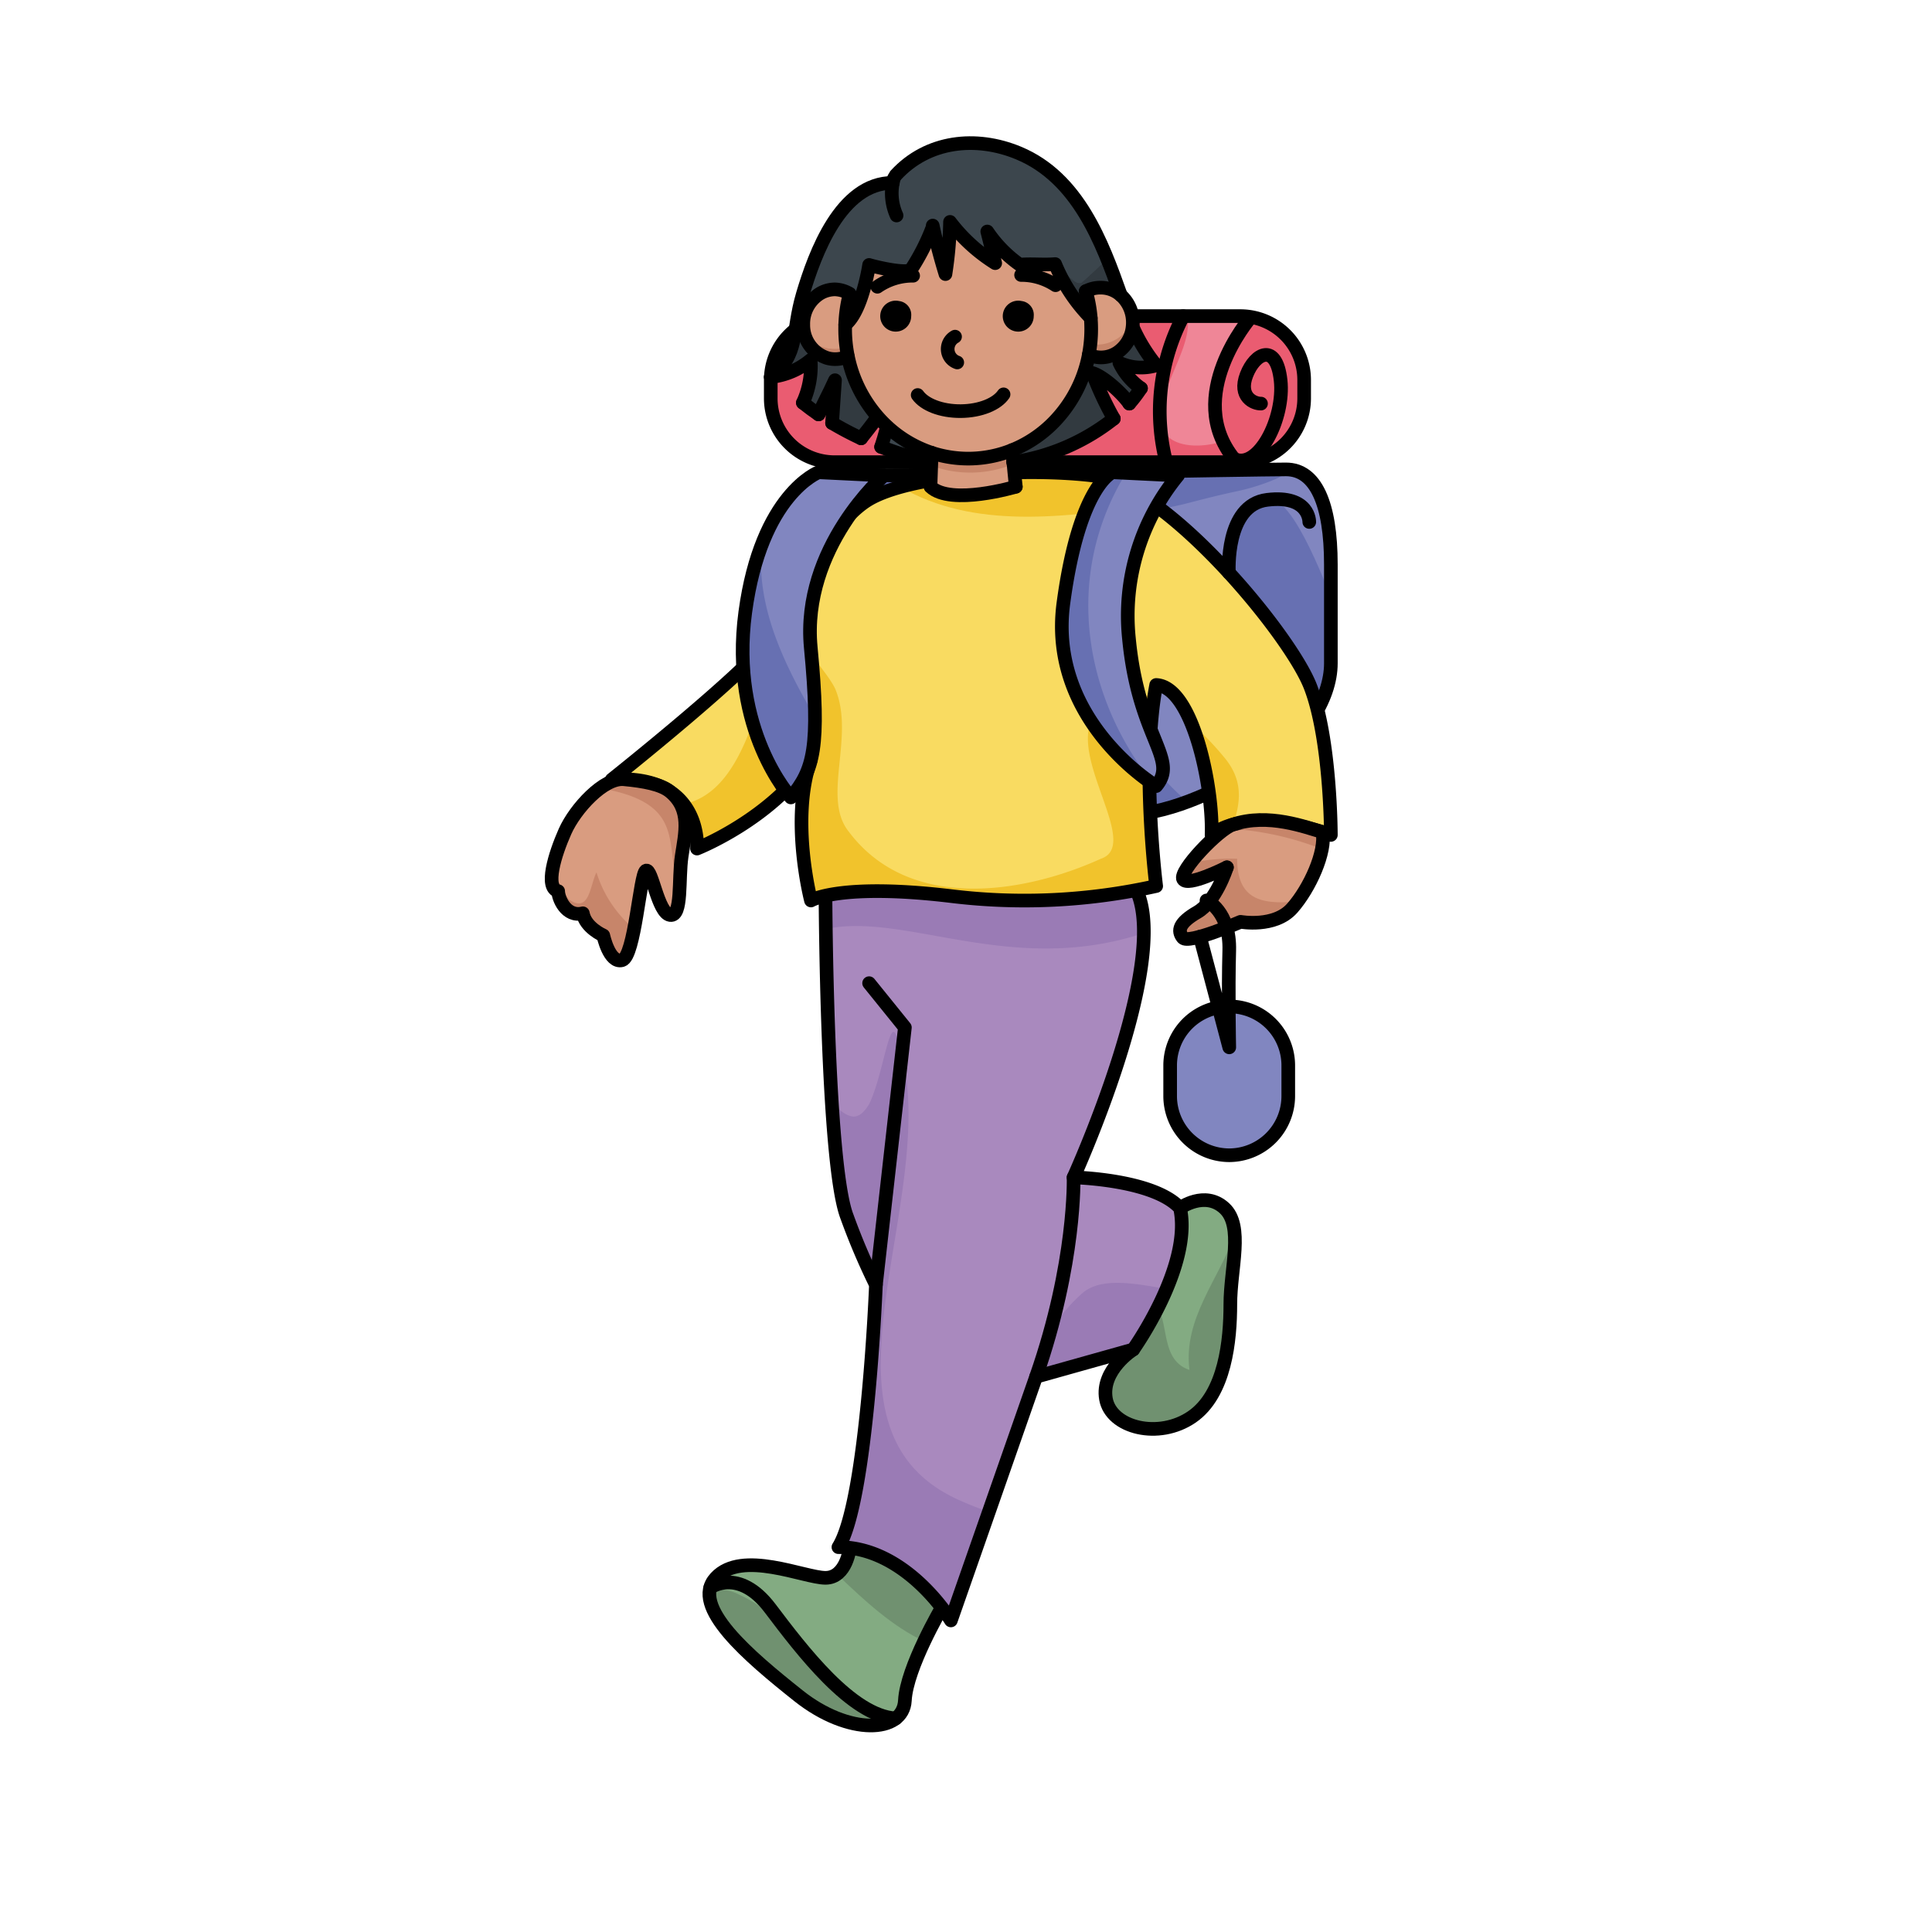 <svg id="müdigkeit" xmlns="http://www.w3.org/2000/svg" viewBox="0 0 283.465 283.465"><defs><style>.cls-1{fill:#83ab82;}.cls-2{fill:#709170;}.cls-16,.cls-3{fill:none;}.cls-3{stroke:#000;stroke-linecap:round;stroke-linejoin:round;stroke-width:2px;}.cls-4{fill:#a989be;}.cls-5{fill:#8186c0;}.cls-6{fill:#ef8697;}.cls-7{fill:#d99c80;}.cls-8{fill:#9a7bb5;}.cls-9{fill:#6770b2;}.cls-10{fill:#f9db61;}.cls-11{fill:#f1c32c;}.cls-12{fill:#ea5c71;}.cls-13{fill:#323a40;}.cls-14{fill:#c7856a;}.cls-15{fill:#3c464d;}</style></defs><title>müdigkeit</title><path class="cls-1" d="M3285.67,599.87s-5.17,8.8-5.42,13.63-8.25,5.17-15.58-.67-16-13.16-12.17-17.33,13,0,16.1,0,3.57-4.4,3.57-4.4C3279.68,590.88,3285.67,599.87,3285.67,599.87Z" transform="translate(-3147.484 -364)"/><path class="cls-1" d="M3327.12,541.25c2.88,2.63.88,8.87.88,14.13,0,5.24-.75,13.12-5.62,16.5s-11.88,1.62-12.63-2.63,4-7.25,4-7.25l6.87-20.75S3324.25,538.62,3327.12,541.25Z" transform="translate(-3147.484 -364)"/><path class="cls-2" d="M3256,598a6.812,6.812,0,0,0-4.393-.668c-.639,4.272,6.7,10.447,13.063,15.5,5.806,4.626,12.017,5.362,14.479,3.073C3270.075,613.006,3264.545,601.884,3256,598Z" transform="translate(-3147.484 -364)"/><path class="cls-2" d="M3285.67,599.87s-5.99-8.99-13.5-8.77c0,0-.3,2.686-1.908,3.859,4.1,3.931,8.142,7.662,12.817,9.863C3284.394,602.044,3285.67,599.87,3285.67,599.87Z" transform="translate(-3147.484 -364)"/><path class="cls-2" d="M3322,565c-4.969-1.656-2.4-8.792-5.912-10.063L3313.75,562s-4.75,3-4,7.25,7.75,6,12.63,2.63,5.62-11.26,5.62-16.5c0-3.427.842-7.264.637-10.253C3326.366,551.654,3321.054,557.433,3322,565Z" transform="translate(-3147.484 -364)"/><path class="cls-3" d="M3313.75,562s-4.75,3-4,7.25,7.75,6,12.63,2.63,5.62-11.26,5.62-16.5c0-5.26,2-11.5-.88-14.13s-6.5,0-6.5,0Z" transform="translate(-3147.484 -364)"/><path class="cls-3" d="M3272.17,591.1s-.48,4.4-3.57,4.4-12.27-4.17-16.1,0,4.83,11.5,12.17,17.33,15.33,5.5,15.58.67,5.42-13.63,5.42-13.63S3279.68,590.88,3272.17,591.1Z" transform="translate(-3147.484 -364)"/><path class="cls-4" d="M3320.62,541.25c1.86,8.5-6.87,20.75-6.87,20.75l-14.25,4L3287,601.75S3280.5,591,3270.5,591c4.25-6.75,5.5-38.5,5.5-38.5a97.821,97.821,0,0,1-4.25-10c-3-7.75-3.15-47.08-3.15-47.08,7.59-8.58,35.65-3.8,45.63-.8,5.05,10.79-9.23,42.13-9.23,42.13S3316.75,537,3320.62,541.25Z" transform="translate(-3147.484 -364)"/><path class="cls-5" d="M3342.75,446.83v14.5c0,5.17-3.92,11.84-11.58,15.84s-13,6.66-22,6.66H3275c-8.67,0-2.9-30.83-2.9-38.66s-.21-11.41,5.09-11.41,54.64-.89,58.98-.89S3342.75,437.83,3342.75,446.83Z" transform="translate(-3147.484 -364)"/><path class="cls-6" d="M3338.83,419.72v2.75a9.368,9.368,0,0,1-9.33,9.34h-59.59a9.37,9.37,0,0,1-9.34-9.34v-2.75a9.37,9.37,0,0,1,9.34-9.34h59.59A9.368,9.368,0,0,1,3338.83,419.72Z" transform="translate(-3147.484 -364)"/><path class="cls-7" d="M3327.49,491.26c-.29.14-5.76,2.88-6.41,1.74-.66-1.17,5.15-7.29,7.29-8.02,5.2-1.76,10.77.43,13.16,1.1.53,2.92-1.86,8.25-4.45,11.17s-7.58,2-7.58,2-7.67,3.33-8.47,2.33-.61-2.16,2.14-3.75C3325.83,496.3,3327.4,491.56,3327.49,491.26Z" transform="translate(-3147.484 -364)"/><path class="cls-7" d="M3245.81,480.16c3.15,2.61,2.19,6.09,1.69,9.46s.12,8.88-1.69,8.63-2.69-7-3.56-6.5-1.63,12.63-3.5,13.13-2.75-3.63-2.75-3.63-2.62-1.13-3-3.25c-2.5.62-3.62-2.25-3.62-3.25-2-.5-.5-5.37,1-8.75s5.72-7.94,8.63-7.67S3244.5,479.07,3245.81,480.16Z" transform="translate(-3147.484 -364)"/><path class="cls-5" d="M3336.5,520.33v4.51a8.665,8.665,0,0,1-17.33,0v-4.51a8.665,8.665,0,0,1,17.33,0Z" transform="translate(-3147.484 -364)"/><path class="cls-8" d="M3315.308,500.9a14.8,14.8,0,0,0-1.078-6.275c-9.98-3-38.04-7.78-45.63.8,0,0,.007,1.877.05,4.892C3280.25,497.75,3295.948,507.333,3315.308,500.9Z" transform="translate(-3147.484 -364)"/><path class="cls-8" d="M3279,516c-1-3-2,6-4,10-1.966,3.277-3.5,1.4-5.455,0,.467,7.327,1.164,13.815,2.2,16.5a97.821,97.821,0,0,0,4.25,10s-1.25,31.75-5.5,38.5c10,0,16.5,10.75,16.5,10.75l5.574-15.94A46.906,46.906,0,0,1,3288,584C3264,573,3287,538,3279,516Z" transform="translate(-3147.484 -364)"/><path class="cls-8" d="M3306,554c-4.752,4.321-6.889,9.762-7.786,15.678L3299.5,566l14.25-4a52.049,52.049,0,0,0,4.89-8.881C3313.586,552.228,3308.675,551.325,3306,554Z" transform="translate(-3147.484 -364)"/><path class="cls-3" d="M3268.6,495.42s.15,39.33,3.15,47.08a97.821,97.821,0,0,0,4.25,10s-1.25,31.75-5.5,38.5c10,0,16.5,10.75,16.5,10.75L3299.5,566l14.25-4s8.73-12.25,6.87-20.75c-3.87-4.25-15.62-4.5-15.62-4.5s14.28-31.34,9.23-42.13C3304.25,491.62,3276.19,486.84,3268.6,495.42Z" transform="translate(-3147.484 -364)"/><path class="cls-3" d="M3305,536.75s.372,12.455-5.5,29.25" transform="translate(-3147.484 -364)"/><polyline class="cls-3" points="127.516 144.25 132.766 150.75 128.516 188.5"/><path class="cls-3" d="M3251.688,596.951s4.187-3.076,8.812,3.049,11.937,15.756,18.406,16.128" transform="translate(-3147.484 -364)"/><path class="cls-9" d="M3336.17,432.87c-1.824,0-11.6.157-22.71.34a38.158,38.158,0,0,0-3.112,5.757c10.084-.064,8.78-.771,18.777-2.924C3333.678,435.063,3338.074,432.87,3336.17,432.87Z" transform="translate(-3147.484 -364)"/><path class="cls-9" d="M3279.188,433.745a84.376,84.376,0,0,0,31.16,5.222,38.158,38.158,0,0,1,3.112-5.757C3300.193,433.427,3285.021,433.681,3279.188,433.745Z" transform="translate(-3147.484 -364)"/><path class="cls-9" d="M3275,483.83h.846c-1.681-3.035-3.594-6.1-5.517-9.211C3270.676,479.958,3271.931,483.83,3275,483.83Z" transform="translate(-3147.484 -364)"/><path class="cls-9" d="M3321.673,481.636c-12.437-10.989-17.95-27.349-11.325-42.669a84.376,84.376,0,0,1-31.16-5.222c-.9.01-1.585.015-2,.015-5.3,0-5.09,3.57-5.09,11.41,0,5.058-2.4,19.706-1.771,29.449,1.923,3.108,3.836,6.176,5.517,9.211h33.324A34.281,34.281,0,0,0,3321.673,481.636Z" transform="translate(-3147.484 -364)"/><path class="cls-9" d="M3331.323,438.043c-8.031,9.884-5.46,27.4-1.9,40.031.57-.294,1.148-.593,1.744-.9,7.66-4,11.58-10.67,11.58-15.84v-9.818C3339.939,444.682,3335.293,433.411,3331.323,438.043Z" transform="translate(-3147.484 -364)"/><path class="cls-3" d="M3336.17,432.87c4.33,0,6.58,4.96,6.58,13.96v14.5c0,5.17-3.92,11.84-11.58,15.84s-13,6.66-22,6.66H3275c-8.67,0-2.9-30.83-2.9-38.66s-.21-11.41,5.09-11.41S3331.83,432.87,3336.17,432.87Z" transform="translate(-3147.484 -364)"/><path class="cls-10" d="M3339.75,464.75c3,7.75,3,21.75,3,21.75s-11.75-4.5-17.5,0c.25-7-2.76-21.75-8.13-22-2.24,11.75,0,29.5,0,29.5a88.71,88.71,0,0,1-29.89,1.5c-16.48-2-20.76.62-20.76.62s-3.1-11.87-.03-20.62c-5.87,8.75-16.69,13-16.69,13s.87-11-12.5-10.12c0,0,20.9-16.63,23.32-20.88s8.43-16.75,14.43-20.25,22.08-4.74,32.79-3.49S3336.75,457,3339.75,464.75Z" transform="translate(-3147.484 -364)"/><path class="cls-11" d="M3327,475a45.02,45.02,0,0,0-4.729-4.906,45.306,45.306,0,0,1,2.979,16.406,8.831,8.831,0,0,1,3.174-1.528C3329.513,481.652,3329.955,478.447,3327,475Z" transform="translate(-3147.484 -364)"/><path class="cls-11" d="M3308,469c-4,6,7,19,1,21-11,5-28,8-37-4-4-5,1-14-2-21-1-2-3-4-4-6-1,3-6,3-6,5-2.51,7.53-5.023,16.454-12.218,18a10.4,10.4,0,0,1,1.968,6.5s10.82-4.25,16.69-13c-3.07,8.75.03,20.62.03,20.62s4.28-2.62,20.76-.62a88.71,88.71,0,0,0,29.89-1.5s-2.005-15.908-.318-27.574C3313.539,465.019,3310.334,465.266,3308,469Z" transform="translate(-3147.484 -364)"/><path class="cls-11" d="M3316.811,437.987c-3.239-2.33-6.363-3.919-9.021-4.227-8.6-1-20.669-.4-28.194,1.69C3290.353,441.685,3303.462,439.98,3316.811,437.987Z" transform="translate(-3147.484 -364)"/><path class="cls-3" d="M3237.25,478.38s20.9-16.63,23.32-20.88,8.43-16.75,14.43-20.25,22.08-4.74,32.79-3.49,28.96,23.24,31.96,30.99,3,21.75,3,21.75-11.75-4.5-17.5,0c.25-7-2.76-21.75-8.13-22-2.24,11.75,0,29.5,0,29.5a88.71,88.71,0,0,1-29.89,1.5c-16.48-2-20.76.62-20.76.62s-3.1-11.87-.03-20.62c-5.87,8.75-16.69,13-16.69,13S3250.62,477.5,3237.25,478.38Z" transform="translate(-3147.484 -364)"/><path class="cls-5" d="M3267.59,433.29l9.6.47s-12.15,10.57-10.75,25.24.44,18-2.92,22c0,0-9.02-9.83-6.69-27.17S3267.59,433.29,3267.59,433.29Z" transform="translate(-3147.484 -364)"/><path class="cls-5" d="M3310.71,433.29l9.61.47a32.411,32.411,0,0,0-7.2,23.88c1.39,14.67,7.36,17.69,4,21.69,0,0-15.94-9.52-13.61-26.85S3310.71,433.29,3310.71,433.29Z" transform="translate(-3147.484 -364)"/><path class="cls-12" d="M3331.178,410.541c-4.05,5.27-6.887,11.053-5.178,18.459-4,1-8,0-8-3-.743-5.2,4.583-10.955,3.677-15.62H3269.91a9.37,9.37,0,0,0-9.34,9.34v2.75a9.37,9.37,0,0,0,9.34,9.34h59.59a9.368,9.368,0,0,0,9.33-9.34v-2.75A9.373,9.373,0,0,0,3331.178,410.541Z" transform="translate(-3147.484 -364)"/><path class="cls-3" d="M3329.5,431.81h-59.59a9.37,9.37,0,0,1-9.34-9.34v-2.75a9.37,9.37,0,0,1,9.34-9.34h59.59a9.368,9.368,0,0,1,9.33,9.34v2.75A9.368,9.368,0,0,1,3329.5,431.81Z" transform="translate(-3147.484 -364)"/><path class="cls-13" d="M3311.718,417.231a7.727,7.727,0,0,0,5.4.376,24.819,24.819,0,0,1-3.425-5.575l-.042-.016a5.163,5.163,0,0,1-2.214,3.69,4.34,4.34,0,0,1-2.385.734,4.268,4.268,0,0,1-1.821-.392,19.265,19.265,0,0,1-4.706,9.431,17.917,17.917,0,0,1-6.544,4.561c.085.793.14,1.335.181,1.758a30.955,30.955,0,0,0,14.733-6.374,47.369,47.369,0,0,1-3.111-6.682c1.506.439,4.2,2.8,5.388,4.473a18.968,18.968,0,0,0,1.708-2.245A9.634,9.634,0,0,1,3311.718,417.231Z" transform="translate(-3147.484 -364)"/><path class="cls-13" d="M3297.105,402.84c1.75-.153,3.487.062,5.193-.088.066.182.14.368.218.556a25.317,25.317,0,0,0,4.942,7.282c.021.024.044.047.065.068a19.927,19.927,0,0,0-.716-3.929,4.507,4.507,0,0,1,2.184-.523,4.393,4.393,0,0,1,2.935,1.109c-.606-1.708-1.251-3.507-1.983-5.312-2.561-6.318-6.2-12.712-13-15.545-6.26-2.609-13.372-1.844-18.042,3.259l-.241.415a6.312,6.312,0,0,0-.184.7c-7.642-.026-11.451,10.434-13.188,16.279-.214.721-.382,1.4-.521,2.04-.971,4.5-.482,7.185-4.19,10.165a10.992,10.992,0,0,0,5.849-2.5,12.745,12.745,0,0,1-1.138,6.272c.744.6,1.514,1.172,2.3,1.709h0c1.188-2.586,1.211-2.417,2.406-5.015-.191,2.824-.241,3.516-.427,6.277a46.916,46.916,0,0,0,4.26,2.251c.518-.638,1.462-1.831,2.344-3.047l.111-.1a19.315,19.315,0,0,1-4.4-8.9l-.021,0a4.287,4.287,0,0,1-1.815.412,4.181,4.181,0,0,1-1.19-.16,5.054,5.054,0,0,1-3.516-4.927,5.558,5.558,0,0,1,.186-1.466,5.062,5.062,0,0,1,2.262-3.069,4.327,4.327,0,0,1,2.191-.612,4.4,4.4,0,0,1,2.17.648l-.011.042a19.938,19.938,0,0,0-.65,4.491c2.489-1.932,3.508-8.764,3.508-8.764,1.058.326,5.375,1.33,6.14.7a31.944,31.944,0,0,0,3.156-6.189c.015-.094.025-.19.038-.286.019.086.039.174.057.26.514,2.333,1.121,4.623,1.81,6.853a56.083,56.083,0,0,0,.672-7.655,25,25,0,0,0,6.628,6.05l-1.162-4.639A18.776,18.776,0,0,0,3297.105,402.84Z" transform="translate(-3147.484 -364)"/><path class="cls-14" d="M3267.734,407.105c-.072.042-.142.089-.21.135a5.223,5.223,0,0,0-2.24,4.4,5.613,5.613,0,0,0,.218,1.491h0a4.9,4.9,0,0,0,3.3,3.435,4.205,4.205,0,0,0,1.19.161,4.289,4.289,0,0,0,1.815-.415l.021,0c-.09-.437-.159-.882-.22-1.33h0c-.057-.418-.1-.841-.135-1.266-.008-.106-.015-.212-.021-.321-.01-.169-.018-.337-.02-.506-.008-.153-.011-.309-.011-.464,0-.249,0-.5.011-.739a19.959,19.959,0,0,1,.648-4.5l.013-.044a4.429,4.429,0,0,0-2.171-.646A4.343,4.343,0,0,0,3267.734,407.105Z" transform="translate(-3147.484 -364)"/><path class="cls-14" d="M3313.618,410.9v0a5.32,5.32,0,0,0-1.4-3.21,4.459,4.459,0,0,0-3.282-1.447,4.574,4.574,0,0,0-2.127.493l-.057.031a19.657,19.657,0,0,1,.708,3.827c.047.527.07,1.058.073,1.6v.129c0,.179,0,.361-.008.54s-.013.36-.023.541c-.021.361-.049.716-.088,1.071h0l.028,0-.03,0c-.058.546-.134,1.085-.235,1.615h0a4.309,4.309,0,0,0,1.82.392,4.354,4.354,0,0,0,2.406-.75,5.229,5.229,0,0,0,2.235-4.4C3313.64,411.182,3313.63,411.04,3313.618,410.9Z" transform="translate(-3147.484 -364)"/><path class="cls-14" d="M3295.929,430.077a17.272,17.272,0,0,1-11.923.35v0s-.036.445-.039,1.835c0,.609.154,2.133.172,3.148h12.386l-.4-3.309Z" transform="translate(-3147.484 -364)"/><path class="cls-7" d="M3271.435,411.682c-.008.244-.013.49-.011.739,0,.155,0,.311.011.464,0,.169.01.337.02.506.006.109.013.215.021.321.031.425.078.848.135,1.266l-.008,0a5.819,5.819,0,0,1-6.005-1.742c-.034-.034-.065-.07-.1-.107a5.613,5.613,0,0,1-.218-1.491,5.223,5.223,0,0,1,2.24-4.4c.068-.046.138-.093.21-.135a4.343,4.343,0,0,1,2.191-.612,4.429,4.429,0,0,1,2.171.646l-.013.044A19.959,19.959,0,0,0,3271.435,411.682Z" transform="translate(-3147.484 -364)"/><path class="cls-7" d="M3313.619,410.9a5.522,5.522,0,0,1-6.15,3.581l-.055-.008h0c.039-.355.067-.71.088-1.071.01-.181.018-.36.023-.541s.008-.361.008-.54v-.129c0-.54-.026-1.071-.073-1.6a19.657,19.657,0,0,0-.708-3.827l.057-.031a4.574,4.574,0,0,1,2.127-.493,4.459,4.459,0,0,1,3.282,1.447A5.32,5.32,0,0,1,3313.619,410.9Z" transform="translate(-3147.484 -364)"/><path class="cls-7" d="M3283.967,432.264c0,.609-.552,2.436.172,3.148,2.208,2.171,12.386,0,12.386,0l-.4-3.309A16.566,16.566,0,0,1,3283.967,432.264Z" transform="translate(-3147.484 -364)"/><path class="cls-7" d="M3307.458,410.59a24.589,24.589,0,0,1-5.16-7.838c-1.706.15-3.443-.065-5.193.088a18.776,18.776,0,0,1-4.766-4.867l1.162,4.639a25,25,0,0,1-6.628-6.05,55.924,55.924,0,0,1-.672,7.655c-.689-2.23-1.3-4.52-1.809-6.853-.032.01-.065.018-.1.026-.293,2.165-1.908,3.916-3.157,6.189-.765.625-5.082-.38-6.14-.706,0,0-1.018,6.833-3.507,8.765l-.057.044c-.008.244-.013.49-.011.739,0,.155,0,.311.011.464,0,.169.01.337.02.506.006.109.013.215.021.321.029.428.07.851.127,1.268.047.337.1.669.163,1,.019.107.039.213.06.319l0,.011a19.278,19.278,0,0,0,4.931,9.487,17.9,17.9,0,0,0,7.245,4.631c.057.021.117.039.174.057h0c.1.034.208.068.314.1.179.054.361.106.542.155.093.026.189.05.285.073.166.044.335.083.5.119.094.021.187.039.283.057.075.018.15.031.226.044l.21.039c.075.013.147.026.225.037.109.018.221.033.332.049.223.034.446.06.672.08.111.013.225.024.339.031.218.019.436.031.659.039.1,0,.2.008.3.011.174.005.35.005.527.005a17.222,17.222,0,0,0,6.326-1.245l.06-.023a16.938,16.938,0,0,0,1.818-.869c.148-.08.293-.161.438-.246.1-.055.194-.114.29-.174a.7.7,0,0,0,.081-.049,18.273,18.273,0,0,0,3.855-3.2,19.28,19.28,0,0,0,4.707-9.43q.078-.4.137-.817c.018-.13.036-.259.052-.389s.036-.272.049-.41c.039-.352.068-.71.086-1.071.01-.181.018-.36.023-.541s.008-.361.008-.54v-.129C3307.528,411.648,3307.505,411.117,3307.458,410.59Z" transform="translate(-3147.484 -364)"/><path class="cls-14" d="M3265.5,413.13a4.9,4.9,0,0,0,3.3,3.437,4.205,4.205,0,0,0,1.19.161,4.289,4.289,0,0,0,1.815-.415l.021,0c-.09-.437-.159-.882-.22-1.33A5.83,5.83,0,0,1,3265.5,413.13Z" transform="translate(-3147.484 -364)"/><path class="cls-15" d="M3284.181,430.431l-.046,1.281-.127,0a40.45,40.45,0,0,1-7.245-2.142c.218-.653.555-1.752.861-2.924l.044-.05A17.837,17.837,0,0,0,3284.181,430.431Z" transform="translate(-3147.484 -364)"/><path class="cls-13" d="M3313.7,412.032a24.819,24.819,0,0,0,3.425,5.575,7.727,7.727,0,0,1-5.4-.376,9.634,9.634,0,0,0,3.166,3.739,18.968,18.968,0,0,1-1.708,2.245c-1.185-1.672-3.882-4.034-5.388-4.473a47.369,47.369,0,0,0,3.111,6.682,30.955,30.955,0,0,1-14.733,6.374c-.041-.423-.1-.965-.181-1.758a17.917,17.917,0,0,0,6.544-4.561,19.265,19.265,0,0,0,4.706-9.431,4.268,4.268,0,0,0,1.821.392,4.34,4.34,0,0,0,2.385-.734,5.163,5.163,0,0,0,2.214-3.69Z" transform="translate(-3147.484 -364)"/><path class="cls-13" d="M3260.573,419.316a10.992,10.992,0,0,0,5.849-2.5,12.745,12.745,0,0,1-1.138,6.272c.744.6,1.514,1.172,2.3,1.709h0c1.188-2.586,1.211-2.417,2.407-5.015-.192,2.824-.242,3.516-.428,6.277a46.916,46.916,0,0,0,4.26,2.251c.518-.638,1.462-1.831,2.344-3.047l.111-.1a19.315,19.315,0,0,1-4.4-8.9l-.021,0a4.287,4.287,0,0,1-1.815.412,4.181,4.181,0,0,1-1.19-.16,5.054,5.054,0,0,1-3.516-4.927,5.558,5.558,0,0,1,.186-1.466,5.521,5.521,0,0,1-.767-.987C3263.792,413.648,3264.281,416.336,3260.573,419.316Z" transform="translate(-3147.484 -364)"/><path class="cls-15" d="M3306.263,405.438c1.285-1.124,2.471-2.249,3.68-3.435-2.561-6.318-6.2-12.712-13-15.545-6.26-2.609-13.372-1.844-18.042,3.259l-.241.415a6.312,6.312,0,0,0-.184.7c-7.642-.026-11.451,10.434-13.188,16.279-.214.721-.382,1.4-.521,2.04a5.521,5.521,0,0,0,.767.987,5.062,5.062,0,0,1,2.262-3.069,4.327,4.327,0,0,1,2.191-.612,4.4,4.4,0,0,1,2.17.648l-.011.042a19.938,19.938,0,0,0-.65,4.491c2.489-1.932,3.508-8.764,3.508-8.764,1.058.326,5.375,1.33,6.14.7a31.944,31.944,0,0,0,3.156-6.189c.015-.094.025-.19.038-.286l.058.26c.513,2.333,1.12,4.623,1.809,6.853a55.924,55.924,0,0,0,.672-7.655,25,25,0,0,0,6.628,6.05l-1.162-4.639a18.776,18.776,0,0,0,4.766,4.867c1.75-.153,3.487.062,5.193-.088.066.182.14.368.218.556C3304.047,404.014,3305.354,406.12,3306.263,405.438Z" transform="translate(-3147.484 -364)"/><path class="cls-13" d="M3306.263,405.438c-.909.682-2.216-1.424-3.747-2.13a25.317,25.317,0,0,0,4.942,7.282c.021.024.044.047.065.068a19.927,19.927,0,0,0-.716-3.929,4.507,4.507,0,0,1,2.184-.523,4.4,4.4,0,0,1,2.935,1.109c-.606-1.708-1.251-3.507-1.983-5.312C3308.734,403.189,3307.548,404.314,3306.263,405.438Z" transform="translate(-3147.484 -364)"/><path d="M3297.377,408.169a2.271,2.271,0,1,0,1.776,2.215A2.032,2.032,0,0,0,3297.377,408.169Z" transform="translate(-3147.484 -364)"/><path d="M3279.4,408.169a2.271,2.271,0,1,0,1.774,2.215A2.032,2.032,0,0,0,3279.4,408.169Z" transform="translate(-3147.484 -364)"/><path class="cls-3" d="M3306.805,406.719l0,.01a19.927,19.927,0,0,1,.716,3.929c.042.492.062.993.065,1.5a20.063,20.063,0,0,1-.353,3.894,19.265,19.265,0,0,1-4.706,9.431,17.917,17.917,0,0,1-6.544,4.561,17.27,17.27,0,0,1-11.8.391,17.837,17.837,0,0,1-6.513-3.84q-.435-.4-.848-.832c-.184-.192-.363-.389-.537-.589a19.315,19.315,0,0,1-4.4-8.9,19.981,19.981,0,0,1-.4-3.889c0-.252,0-.5.011-.747a19.938,19.938,0,0,1,.65-4.491" transform="translate(-3147.484 -364)"/><path class="cls-3" d="M3306.771,406.748a.313.313,0,0,1,.036-.019,4.507,4.507,0,0,1,2.184-.523,4.4,4.4,0,0,1,2.935,1.109,4.567,4.567,0,0,1,.347.335,5.344,5.344,0,0,1,1.424,3.643,5.551,5.551,0,0,1-.042.723,5.163,5.163,0,0,1-2.214,3.69,4.34,4.34,0,0,1-2.385.734,4.268,4.268,0,0,1-1.821-.392" transform="translate(-3147.484 -364)"/><path class="cls-3" d="M3272.153,407.105a4.4,4.4,0,0,0-2.17-.648,4.327,4.327,0,0,0-2.191.612,5.2,5.2,0,0,0-2.448,4.535,5.054,5.054,0,0,0,3.516,4.927,4.181,4.181,0,0,0,1.19.16,4.287,4.287,0,0,0,1.815-.412" transform="translate(-3147.484 -364)"/><path class="cls-3" d="M3294.728,421.859c-.967,1.424-3.415,2.445-6.29,2.463s-5.321-.964-6.312-2.367" transform="translate(-3147.484 -364)"/><path class="cls-3" d="M3287.932,417.18a2.076,2.076,0,0,1-.323-3.785" transform="translate(-3147.484 -364)"/><path class="cls-3" d="M3297.3,404.346a9.094,9.094,0,0,1,5.056,1.5" transform="translate(-3147.484 -364)"/><path class="cls-3" d="M3276.216,406.071a9.043,9.043,0,0,1,5.243-1.618" transform="translate(-3147.484 -364)"/><polyline class="cls-3" points="136.697 66.431 136.65 67.712 136.523 71.309"/><path class="cls-3" d="M3295.985,430.04c.085.793.14,1.335.181,1.758.117,1.164.124,1.429.358,3.614" transform="translate(-3147.484 -364)"/><path class="cls-3" d="M3284.008,435.412c2.992,2.838,12.516,0,12.516,0" transform="translate(-3147.484 -364)"/><path class="cls-3" d="M3278.477,390.832h0c-7.642-.026-11.451,10.434-13.188,16.279-1.716,5.777-.474,8.8-4.711,12.2" transform="translate(-3147.484 -364)"/><path class="cls-3" d="M3267.589,424.8c1.188-2.586,1.211-2.417,2.407-5.015-.192,2.824-.242,3.516-.428,6.277" transform="translate(-3147.484 -364)"/><path class="cls-3" d="M3277.624,426.641c-.306,1.172-.643,2.271-.861,2.924" transform="translate(-3147.484 -364)"/><path class="cls-3" d="M3273.828,428.313c.518-.638,1.462-1.831,2.344-3.047" transform="translate(-3147.484 -364)"/><path class="cls-3" d="M3271.492,411.638c2.489-1.932,3.508-8.764,3.508-8.764,1.058.326,5.375,1.33,6.14.7a31.944,31.944,0,0,0,3.156-6.189c.015-.094.025-.19.038-.286.019.086.039.174.057.26.514,2.333,1.121,4.623,1.81,6.853a56.083,56.083,0,0,0,.672-7.655,25.011,25.011,0,0,0,6.627,6.05q-.574-2.3-1.161-4.639a18.776,18.776,0,0,0,4.766,4.867c1.75-.153,3.487.062,5.193-.088a24.589,24.589,0,0,0,5.16,7.838c.021.024.044.047.065.068l0,0" transform="translate(-3147.484 -364)"/><path class="cls-3" d="M3310.9,425.424a30.955,30.955,0,0,1-14.733,6.374l-.041.008" transform="translate(-3147.484 -364)"/><path class="cls-3" d="M3314.884,420.97a18.968,18.968,0,0,1-1.708,2.245" transform="translate(-3147.484 -364)"/><path class="cls-3" d="M3313.7,412.032a24.819,24.819,0,0,0,3.425,5.575,7.727,7.727,0,0,1-5.4-.376,9.634,9.634,0,0,0,3.166,3.739" transform="translate(-3147.484 -364)"/><path class="cls-3" d="M3278.9,389.717c4.67-5.1,11.782-5.868,18.042-3.259,8.753,3.643,12.262,13.172,14.987,20.857" transform="translate(-3147.484 -364)"/><path class="cls-3" d="M3313.176,423.215c-1.185-1.672-3.882-4.034-5.388-4.473a47.369,47.369,0,0,0,3.111,6.682" transform="translate(-3147.484 -364)"/><path class="cls-3" d="M3278.656,390.132a6.312,6.312,0,0,0-.184.7,7.987,7.987,0,0,0,.557,4.784" transform="translate(-3147.484 -364)"/><path class="cls-3" d="M3260.573,419.316a10.992,10.992,0,0,0,5.849-2.5,12.745,12.745,0,0,1-1.138,6.272" transform="translate(-3147.484 -364)"/><path class="cls-3" d="M3276.763,429.565a40.45,40.45,0,0,0,7.245,2.142" transform="translate(-3147.484 -364)"/><path class="cls-3" d="M3269.568,426.062a46.916,46.916,0,0,0,4.26,2.251" transform="translate(-3147.484 -364)"/><path class="cls-3" d="M3265.284,423.091c.744.6,1.514,1.172,2.3,1.709" transform="translate(-3147.484 -364)"/><path class="cls-9" d="M3259.259,443.927a43.751,43.751,0,0,0-2.429,9.9c-2.33,17.34,6.69,27.17,6.69,27.17,2.382-2.835,3.551-5.339,3.536-11.779C3262.289,461.1,3258.373,452.7,3259.259,443.927Z" transform="translate(-3147.484 -364)"/><path class="cls-9" d="M3316.931,438.753a26.089,26.089,0,0,1,3.389-4.993l-6.99-.342-2.62-.128s-1.937.742-3.954,5.649a55.626,55.626,0,0,0-3.246,13.541c-2.33,17.33,13.61,26.85,13.61,26.85a4.375,4.375,0,0,0,.815-1.387c1.2-3.482-3.588-7.353-4.815-20.3A33,33,0,0,1,3316.931,438.753Z" transform="translate(-3147.484 -364)"/><path class="cls-5" d="M3317.935,477.943c1.2-3.482-3.588-7.353-4.815-20.3a33,33,0,0,1,3.811-18.887,26.089,26.089,0,0,1,3.389-4.993l-6.99-.342-.634-.031c-9.209,15.017-6.3,32.8,4.081,45.725.217.142.343.218.343.218A4.375,4.375,0,0,0,3317.935,477.943Z" transform="translate(-3147.484 -364)"/><path class="cls-3" d="M3263.52,481s-9.02-9.83-6.69-27.17,10.76-20.54,10.76-20.54l9.6.47s-12.15,10.57-10.75,25.24S3266.88,477,3263.52,481Z" transform="translate(-3147.484 -364)"/><path class="cls-3" d="M3317.12,479.33s-15.94-9.52-13.61-26.85,7.2-19.19,7.2-19.19l9.61.47a32.411,32.411,0,0,0-7.2,23.88C3314.51,472.31,3320.48,475.33,3317.12,479.33Z" transform="translate(-3147.484 -364)"/><path class="cls-3" d="M3339.583,440.583s.084-4-6.166-3.25-5.627,10.692-5.627,10.692" transform="translate(-3147.484 -364)"/><path class="cls-3" d="M3330.917,410.658s-9.834,11.425-2.374,20.663" transform="translate(-3147.484 -364)"/><path class="cls-3" d="M3321.083,410.385a30.016,30.016,0,0,0-2.41,21.718" transform="translate(-3147.484 -364)"/><path class="cls-3" d="M3332.5,423.215c-1,.035-3.375-.961-2.125-4.213s4.375-4.807,5,.783-3.289,13.232-6.832,11.536" transform="translate(-3147.484 -364)"/><path class="cls-14" d="M3329,490a26.708,26.708,0,0,0-6.853.639c-.806,1.073-1.282,1.98-1.067,2.361.65,1.14,6.12-1.6,6.41-1.74-.09.3-1.66,5.04-4.32,6.57-2.75,1.59-2.94,2.75-2.14,3.75s8.47-2.33,8.47-2.33,5,.92,7.58-2c.266-.3.529-.631.788-.977C3333.09,496.654,3329,496.394,3329,490Z" transform="translate(-3147.484 -364)"/><path class="cls-14" d="M3341.53,486.08c-2.39-.67-7.96-2.86-13.16-1.1a4.842,4.842,0,0,0-1.071.587,43.827,43.827,0,0,1,14.126,3.01A7.017,7.017,0,0,0,3341.53,486.08Z" transform="translate(-3147.484 -364)"/><path class="cls-14" d="M3247.2,494.333c.074-1.564.09-3.318.3-4.713.5-3.37,1.46-6.85-1.69-9.46-1.31-1.09-3.9-1.55-6.8-1.83a5.464,5.464,0,0,0-3.464,1.312C3248.563,481.875,3244.749,488.158,3247.2,494.333Z" transform="translate(-3147.484 -364)"/><path class="cls-14" d="M3235,492c-1,2-1,6-4,4a13.466,13.466,0,0,1-2.429-4.564c-.316,1.712-.195,3.063.809,3.314,0,1,1.12,3.87,3.62,3.25.38,2.12,3,3.25,3,3.25s.88,4.13,2.75,3.63c.736-.2,1.3-2.2,1.767-4.581A17.681,17.681,0,0,1,3235,492Z" transform="translate(-3147.484 -364)"/><path class="cls-3" d="M3245.81,480.16c3.15,2.61,2.19,6.09,1.69,9.46s.12,8.88-1.69,8.63-2.69-7-3.56-6.5-1.63,12.63-3.5,13.13-2.75-3.63-2.75-3.63-2.62-1.13-3-3.25c-2.5.62-3.62-2.25-3.62-3.25-2-.5-.5-5.37,1-8.75s5.72-7.94,8.63-7.67S3244.5,479.07,3245.81,480.16Z" transform="translate(-3147.484 -364)"/><path class="cls-3" d="M3327.5,491.25l-.01.01" transform="translate(-3147.484 -364)"/><path class="cls-3" d="M3328.37,484.98c-2.14.73-7.95,6.85-7.29,8.02.65,1.14,6.12-1.6,6.41-1.74-.09.3-1.66,5.04-4.32,6.57-2.75,1.59-2.94,2.75-2.14,3.75s8.47-2.33,8.47-2.33,5,.92,7.58-2,4.98-8.25,4.45-11.17C3339.14,485.41,3333.57,483.22,3328.37,484.98Z" transform="translate(-3147.484 -364)"/><path class="cls-5" d="M3336.5,520.33v4.51a8.665,8.665,0,0,1-17.33,0v-4.51a8.665,8.665,0,0,1,17.33,0Z" transform="translate(-3147.484 -364)"/><path class="cls-3" d="M3327.84,533.5a8.691,8.691,0,0,1-8.67-8.66v-4.51a8.665,8.665,0,0,1,17.33,0v4.51A8.689,8.689,0,0,1,3327.84,533.5Z" transform="translate(-3147.484 -364)"/><path class="cls-3" d="M3323.541,501.432l4.3,16.235s-.17-8.334,0-14.167-3.337-7.383-3.337-7.383" transform="translate(-3147.484 -364)"/><rect class="cls-16" width="283.465" height="283.465"/></svg>